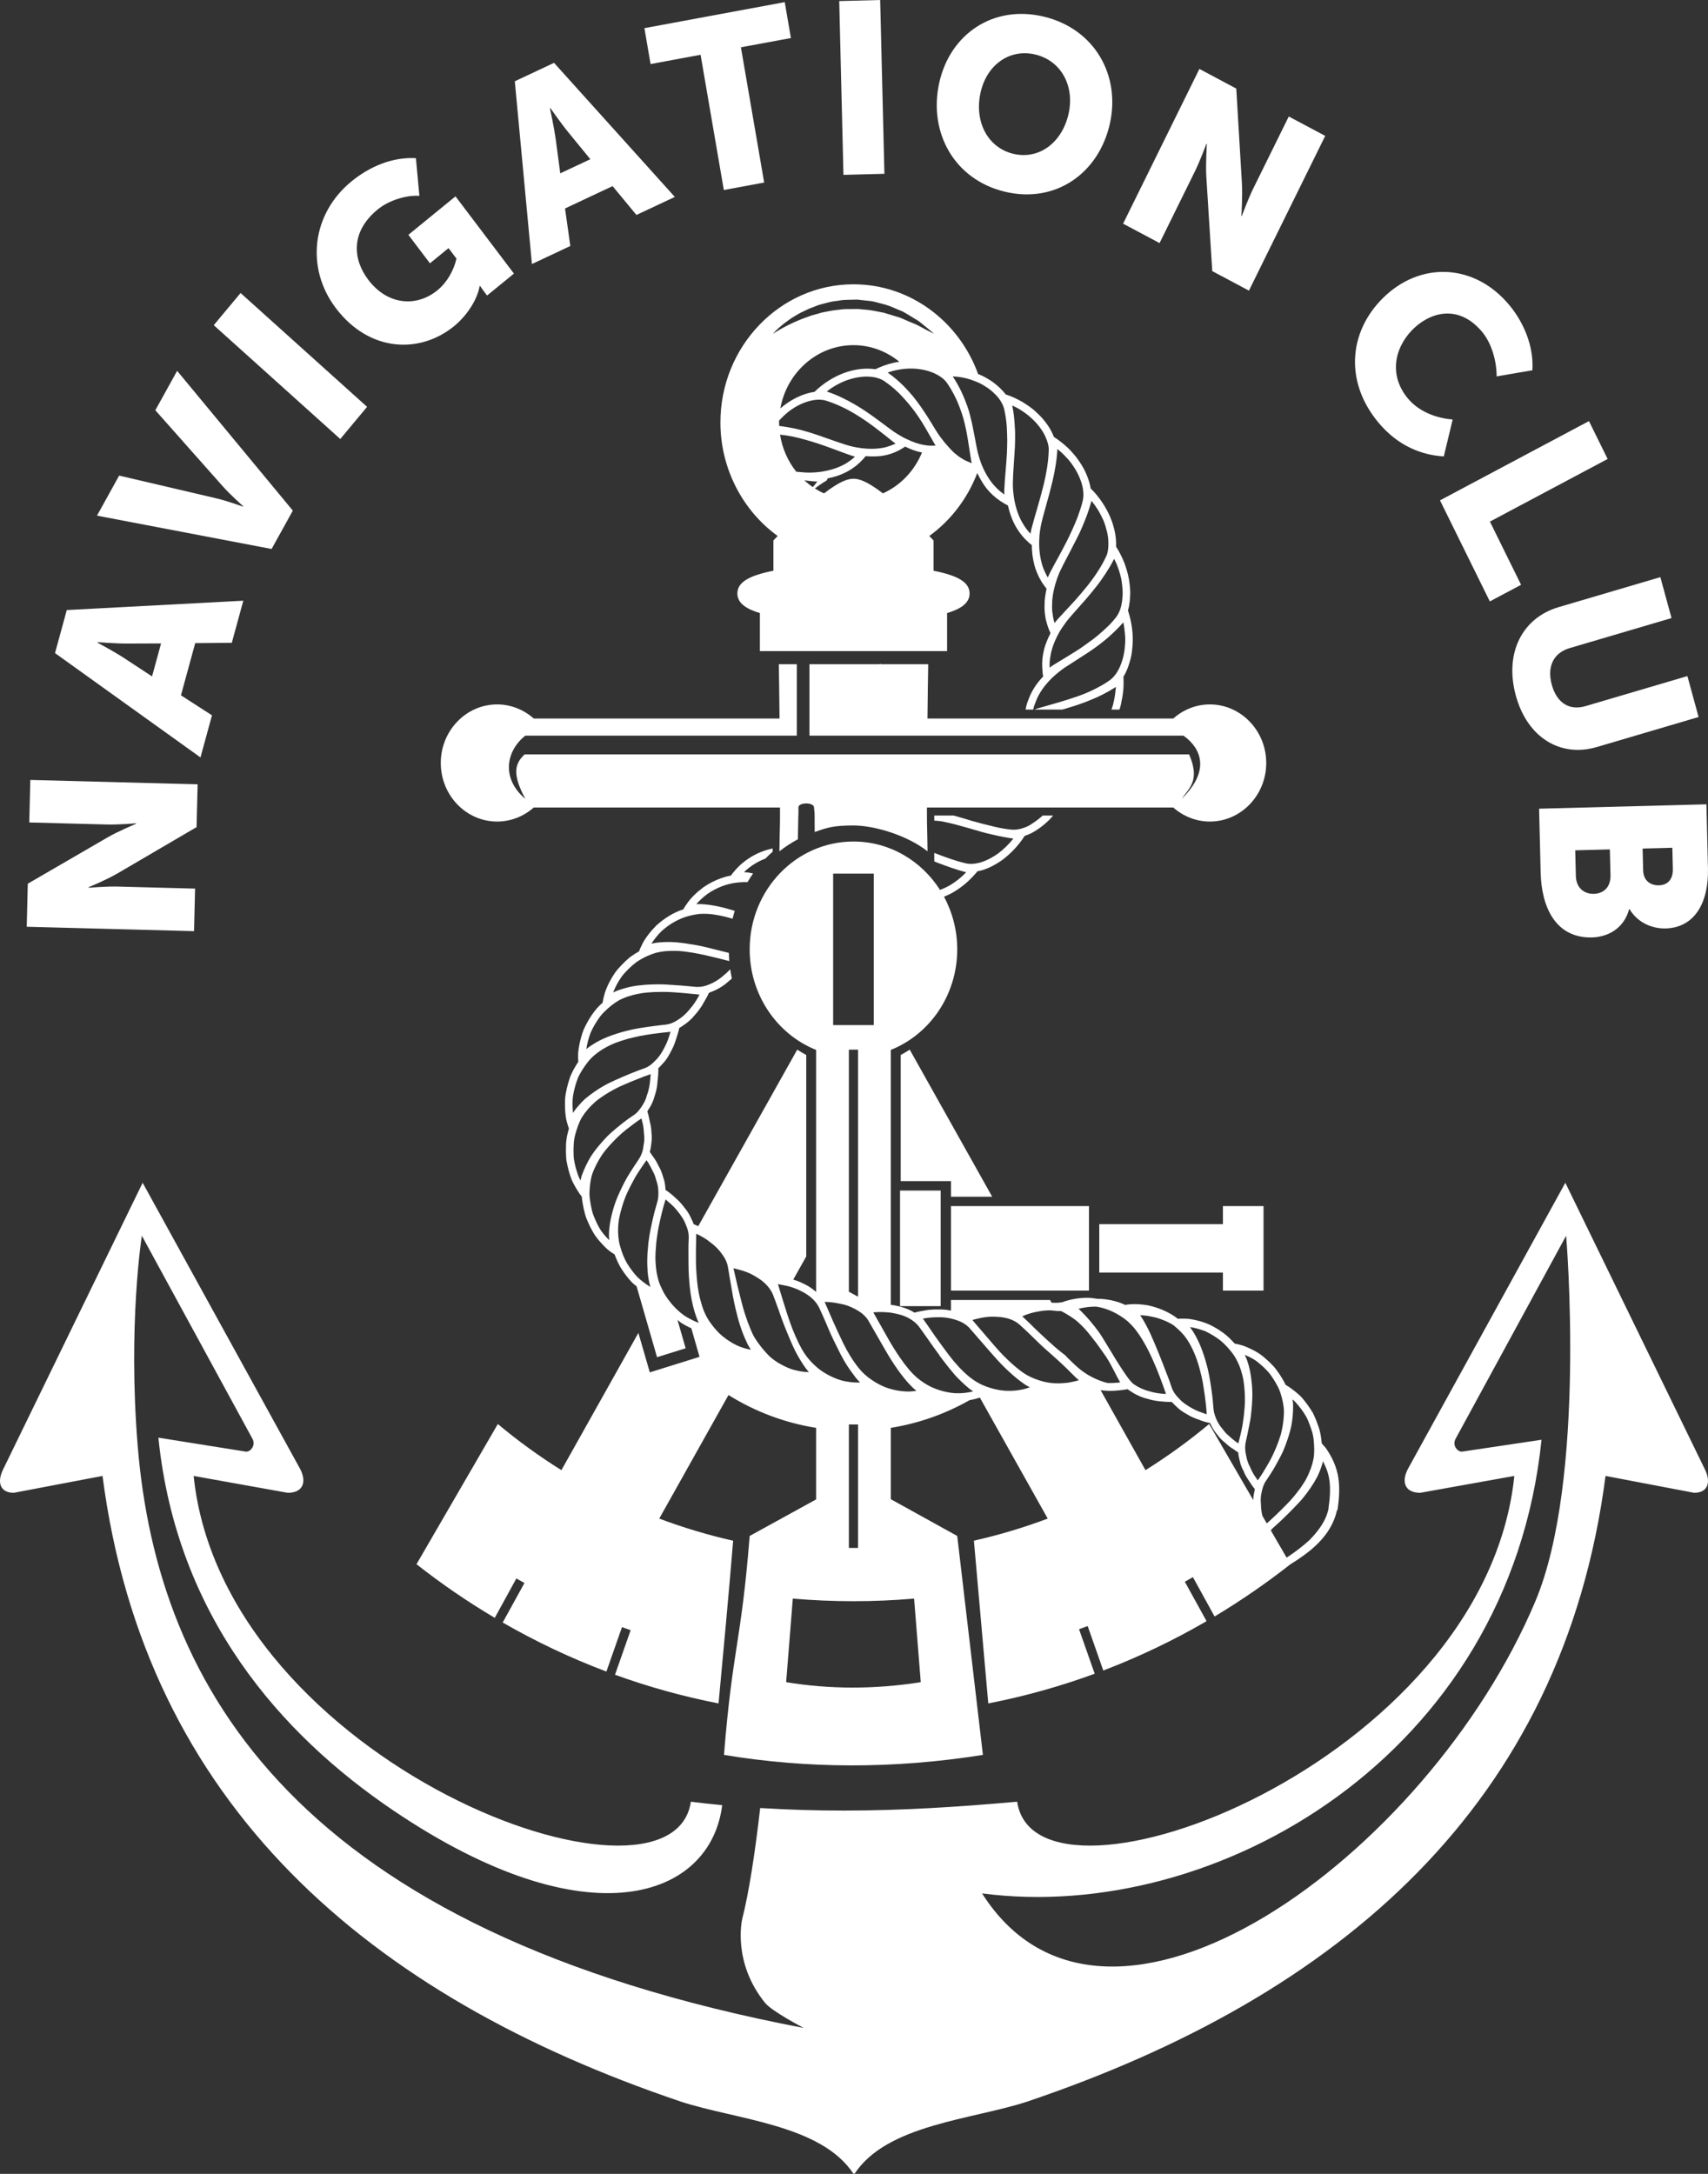 <?xml version="1.0" encoding="UTF-8" standalone="no"?> <svg xmlns:xl="http://www.w3.org/1999/xlink" xmlns:dc="http://purl.org/dc/elements/1.1/" xmlns="http://www.w3.org/2000/svg" viewBox="-18474111e-20 -1 132 168" width="132" height="168"><rect x="-18474111e-20" y="-1" width="132" height="168" fill="#333333" stroke="none"/> <defs></defs>  <g id="Полотно________1" stroke-opacity="1" stroke-dasharray="none" fill="none" fill-opacity="1" stroke="none"> <title>Полотно 1</title> <g id="Полотно________1_Слой_1"> <title>Слой 1</title> <g id="Group_16"> <title>g12</title> <g id="Graphic_26"> <title>path14</title> <path d="M 14.996 70.96 L 15.076 67.673 L 9.054 67.514 C 8.24 67.493 6.844 67.607 6.844 67.607 L 6.845 67.569 C 6.845 67.569 8.216 67.004 9.079 66.5 L 15.192 62.92 L 15.273 59.614 L 2.343 59.274 L 2.262 62.561 L 8.302 62.72 C 9.116 62.742 10.513 62.628 10.513 62.628 L 10.512 62.666 C 10.512 62.666 9.141 63.231 8.278 63.735 L 2.147 67.295 L 2.066 70.621 L 14.996 70.96 M 15.493 57.535 L 16.383 54.281 L 13.985 52.734 L 15.087 48.702 L 17.915 48.677 L 18.804 45.423 L 5.161 46.146 L 4.251 49.472 L 15.493 57.535 M 11.751 51.274 L 9.535 49.819 C 8.816 49.353 7.537 48.664 7.537 48.664 L 7.547 48.628 C 7.547 48.628 8.984 48.739 9.831 48.735 L 12.448 48.725 L 11.751 51.274 M 20.99 41.426 L 22.631 38.461 L 13.69 27.659 L 12.004 30.705 L 17.233 36.602 C 17.812 37.252 18.792 38.119 18.792 38.119 L 18.775 38.152 C 18.775 38.152 17.56 37.708 16.728 37.514 L 9.208 35.755 L 7.496 38.85 L 20.99 41.426 M 26.297 32.927 L 28.369 30.441 L 18.593 21.644 L 16.52 24.13 L 26.297 32.927 M 25.948 22.804 C 28.564 26.262 32.485 26.335 35.088 24.211 C 36.084 23.398 36.882 22.172 37.069 21.111 L 37.097 21.089 C 37.097 21.089 37.251 21.321 37.419 21.544 L 37.642 21.839 L 39.719 20.144 L 35.203 14.175 L 31.561 17.147 L 33.227 19.349 L 34.664 18.176 L 35.279 18.989 C 35.053 19.938 34.537 20.836 33.797 21.44 C 32.218 22.729 29.976 22.624 28.456 20.615 C 27.271 19.048 27.065 16.921 29.199 15.18 C 30.067 14.472 31.415 14.064 32.412 14.135 L 32.143 11.224 C 30.313 11.117 28.549 11.887 27.169 13.014 C 24.068 15.545 23.623 19.731 25.948 22.804 M 41.109 19.405 L 44.076 18.011 L 43.667 15.111 L 47.343 13.384 L 49.186 15.612 L 52.153 14.219 L 42.819 3.857 L 39.786 5.282 L 41.109 19.405 M 43.299 12.396 L 42.94 9.699 C 42.818 8.827 42.501 7.368 42.501 7.368 L 42.534 7.353 C 42.534 7.353 43.379 8.564 43.929 9.234 L 45.624 11.305 L 43.299 12.396 M 55.94 13.686 L 59.057 13.108 L 57.26 2.656 L 61.124 1.94 L 60.647 -.835 L 49.802 1.176 L 50.279 3.951 L 54.143 3.234 L 55.94 13.686 M 65.185 12.514 L 68.35 12.431 L 68.023 -1 L 64.858 -.917 L 65.185 12.514 M 72.59 5.388 C 71.736 9.233 73.748 12.878 77.662 13.817 C 81.574 14.754 84.921 12.394 85.776 8.549 C 86.609 4.796 84.581 1.224 80.668 .285 C 76.754 -.652 73.425 1.635 72.59 5.388 M 75.781 6.153 C 76.257 4.01 78.025 2.737 80.017 3.215 C 82.009 3.693 83.061 5.642 82.585 7.784 C 82.088 10.018 80.304 11.364 78.312 10.886 C 76.32 10.409 75.285 8.386 75.781 6.153 L 75.781 6.153 M 86.797 16.285 L 89.615 17.785 L 92.361 12.215 C 92.732 11.463 93.239 10.106 93.239 10.106 L 93.27 10.123 C 93.27 10.123 93.167 11.652 93.23 12.678 L 93.688 19.952 L 96.522 21.46 L 102.418 9.501 L 99.601 8.002 L 96.846 13.588 C 96.475 14.341 95.969 15.697 95.969 15.697 L 95.937 15.68 C 95.937 15.68 96.04 14.152 95.977 13.126 L 95.543 5.844 L 92.694 4.327 L 86.797 16.285 M 107.162 21.767 C 104.263 24.376 103.807 28.391 106.531 31.658 C 108.083 33.519 109.948 34.177 111.582 34.272 L 112.267 31.419 C 111.017 31.326 109.655 30.812 108.814 29.803 C 107.179 27.843 107.911 25.593 109.36 24.289 C 110.769 23.022 112.848 22.617 114.543 24.648 C 115.301 25.557 115.667 26.943 115.665 28.089 L 118.429 27.615 C 118.543 25.772 117.773 23.929 116.635 22.566 C 114.018 19.427 110.006 19.209 107.162 21.767 M 111.288 37.668 L 115.139 45.479 L 117.554 44.194 L 115.146 39.31 L 124.244 34.47 L 122.8 31.543 L 111.288 37.668 M 120.451 45.922 C 117.65 46.748 116.248 49.466 117.148 52.756 C 118.038 56.01 120.604 57.558 123.406 56.732 L 131.273 54.412 L 130.408 51.248 L 122.542 53.568 C 121.237 53.953 120.298 53.272 119.927 51.917 C 119.557 50.561 120.011 49.47 121.316 49.085 L 129.182 46.765 L 128.317 43.602 L 120.451 45.922 M 118.947 61.497 L 119.067 66.438 C 119.131 69.105 120.222 71.52 123.043 71.446 C 124.182 71.415 125.489 70.818 125.903 69.265 L 125.94 69.264 C 126.525 70.264 127.641 70.78 128.726 70.751 C 130.951 70.693 132.062 68.784 131.997 66.098 L 131.877 61.158 L 118.947 61.497 M 126.947 64.576 L 129.244 64.516 L 129.284 66.15 C 129.305 67.033 128.808 67.403 128.211 67.419 C 127.596 67.435 127.009 67.094 126.989 66.267 L 126.947 64.576 M 121.739 64.713 L 124.415 64.643 L 124.464 66.634 C 124.487 67.592 123.902 68.059 123.179 68.077 C 122.455 68.097 121.81 67.644 121.787 66.685 L 121.739 64.713" fill="white"></path> </g> <g id="Graphic_25"> <title>path16</title> <path d="M 68.072 50.288 C 67.38 50.73 66.696 51.079 65.993 51.35 L 67.923 51.35 C 67.995 51.005 68.042 50.648 68.072 50.288" fill="white"></path> </g> <g id="Graphic_24"> <title>path18</title> <path d="M 118.653 122.76 C 110.406 142.345 85.559 160.535 75.897 145.325 C 93.972 147.696 116.63 134.691 119.134 110.266 L 113.026 111.179 C 112.805 111.214 112.6 111.058 112.484 110.852 C 112.374 110.645 112.379 110.404 112.49 110.197 L 121.035 94.5 C 121.041 94.488 122.627 113.333 118.653 122.76 M 131.77 112.574 L 120.974 90.406 L 108.836 112.471 C 108.305 113.418 108.488 114.366 109.765 114.366 L 117.033 113.062 C 114.734 135.288 80.064 148.161 78.61 138.24 L 78.594 138.24 C 73.945 138.653 69.65 138.923 65.228 138.923 C 63.116 138.923 60.972 138.865 58.75 138.728 C 58.335 142.328 57.876 145.273 57.357 147.323 C 57.357 147.323 56.571 150.619 59.12 153.777 C 59.667 154.454 62.116 155.723 62.116 155.723 C 22.975 148.259 12.157 129.421 10.637 110.686 C 9.88 101.338 10.963 94.488 10.963 94.5 L 19.514 110.197 C 19.625 110.404 19.63 110.645 19.514 110.852 C 19.404 111.058 19.199 111.214 18.972 111.179 L 12.24 110.105 C 13.649 123.903 21.692 133.032 30.409 138.923 C 45.533 149.143 54.93 145.646 55.814 138.504 C 54.963 138.423 54.156 138.338 53.393 138.24 C 51.934 148.161 17.27 135.288 14.965 113.062 L 22.234 114.366 C 23.516 114.366 23.693 113.418 23.168 112.471 L 11.024 90.406 L .233 112.574 C -.247 113.551 .007 114.366 1.068 114.366 L 7.923 113.062 C 11.217 138.447 28.441 153.249 52.625 161.419 C 56.887 162.814 63.464 163.182 65.963 167 L 66.002 166.942 L 66.04 167 C 68.534 163.182 75.112 162.814 79.373 161.419 C 103.557 153.249 120.786 138.447 124.081 113.062 L 130.929 114.366 C 131.991 114.366 132.245 113.551 131.77 112.574" fill="white"></path> </g> <g id="Graphic_23"> <title>path20</title> <path d="M 73.493 91.485 L 76.68 91.485 L 70.305 80.115 C 70.081 80.265 69.849 80.404 69.61 80.531 L 69.61 90.276 L 73.493 90.276 L 73.493 91.485" fill="white"></path> </g> <g id="Graphic_22"> <title>path22</title> <path d="M 102.678 115.595 C 102.656 115.681 102.634 115.772 102.606 115.859 C 102.473 116.329 102.219 116.777 101.959 117.133 C 101.738 117.437 101.495 117.719 101.23 117.989 C 100.948 118.252 100.644 118.506 100.334 118.741 C 100.08 118.936 99.82 119.114 99.56 119.292 C 99.522 119.321 99.478 119.344 99.433 119.373 L 98.212 117.271 C 98.256 117.219 98.294 117.162 98.344 117.116 C 98.942 116.588 99.527 116.025 100.102 115.422 C 100.323 115.193 100.55 114.957 100.743 114.716 C 100.937 114.475 101.125 114.222 101.302 113.958 C 101.478 113.7 101.644 113.424 101.799 113.137 C 101.937 112.856 102.054 112.563 102.153 112.253 C 102.186 112.161 102.214 112.046 102.242 111.925 C 102.495 112.402 102.656 112.856 102.728 113.315 C 102.838 114.004 102.788 114.733 102.667 115.589 L 102.678 115.595 M 97.559 116.14 C 97.515 115.956 97.482 115.767 97.466 115.583 C 97.454 115.468 97.454 115.347 97.449 115.244 C 97.438 115.141 97.432 115.038 97.432 114.934 C 97.432 114.727 97.454 114.532 97.499 114.337 C 97.57 113.998 97.659 113.705 97.825 113.464 C 98.051 113.125 98.294 112.769 98.494 112.413 C 98.648 112.143 98.803 111.862 98.952 111.575 C 99.024 111.426 99.102 111.283 99.168 111.133 C 99.229 110.984 99.29 110.84 99.345 110.691 C 99.522 110.209 99.693 109.704 99.798 109.193 C 99.892 108.693 99.941 108.17 99.936 107.625 C 99.941 107.487 99.92 107.321 99.886 107.148 C 100.063 107.286 100.213 107.458 100.356 107.636 C 100.506 107.809 100.638 107.998 100.771 108.193 C 100.837 108.297 100.898 108.4 100.959 108.503 C 101.019 108.612 101.064 108.727 101.114 108.842 C 101.207 109.072 101.296 109.302 101.368 109.537 C 101.528 110.002 101.556 110.513 101.567 110.99 C 101.562 111.259 101.562 111.512 101.506 111.765 C 101.456 112.012 101.39 112.247 101.312 112.465 C 101.218 112.73 101.102 112.994 100.976 113.24 C 100.843 113.493 100.677 113.74 100.511 113.981 C 100.163 114.458 99.815 114.894 99.372 115.325 C 99.113 115.595 98.836 115.859 98.571 116.117 C 98.35 116.323 98.129 116.531 97.902 116.731 L 97.559 116.14 M 97.2 113.407 C 97.101 113.229 96.962 113.074 96.868 112.902 C 96.769 112.735 96.686 112.569 96.62 112.397 C 96.52 112.213 96.443 112.029 96.388 111.84 C 96.36 111.742 96.338 111.65 96.321 111.553 C 96.305 111.455 96.277 111.368 96.266 111.277 C 96.211 110.99 96.222 110.697 96.277 110.432 L 96.299 110.335 C 96.382 109.968 96.465 109.577 96.542 109.169 C 96.586 108.963 96.625 108.75 96.658 108.544 C 96.68 108.343 96.703 108.136 96.725 107.93 C 96.769 107.412 96.808 106.855 96.774 106.345 C 96.769 106.144 96.747 105.949 96.725 105.747 C 96.67 105.202 96.564 104.645 96.382 104.134 C 96.338 104.014 96.277 103.864 96.2 103.703 C 96.586 103.876 96.979 104.059 97.321 104.364 C 97.537 104.542 97.742 104.731 97.93 104.938 C 98.167 105.168 98.35 105.472 98.527 105.759 C 98.698 106.052 98.864 106.333 98.963 106.666 C 99.123 107.177 99.229 107.677 99.229 108.136 C 99.218 108.532 99.179 108.923 99.107 109.307 C 99.068 109.502 99.035 109.686 98.98 109.881 C 98.919 110.077 98.853 110.266 98.786 110.456 C 98.554 111.07 98.3 111.638 97.968 112.195 C 97.847 112.408 97.719 112.615 97.598 112.816 L 97.405 113.114 L 97.2 113.407 M 96.858 114.82 L 96.858 114.934 L 93.447 109.049 C 91.888 110.352 90.246 111.541 88.527 112.615 L 85.061 106.437 C 85.1 106.437 85.139 106.448 85.177 106.448 C 85.371 106.476 85.575 106.488 85.791 106.488 C 86.211 106.488 86.665 106.437 87.145 106.362 C 87.565 106.666 88.074 106.959 88.693 107.108 L 88.693 107.103 C 89.235 107.281 89.871 107.338 90.567 107.349 C 90.649 107.441 90.739 107.539 90.838 107.625 C 90.931 107.717 91.031 107.815 91.136 107.9 C 91.347 108.079 91.6 108.216 91.855 108.366 C 92.087 108.503 92.341 108.612 92.629 108.705 C 92.894 108.819 93.193 108.911 93.524 108.975 C 93.64 109.244 93.784 109.514 93.978 109.755 C 94.016 109.795 94.049 109.835 94.083 109.876 C 94.116 109.916 94.143 109.956 94.177 110.002 C 94.243 110.088 94.315 110.169 94.392 110.243 C 94.481 110.329 94.575 110.416 94.679 110.496 C 94.774 110.582 94.867 110.674 94.978 110.754 C 95.083 110.84 95.199 110.921 95.326 110.995 C 95.453 111.07 95.558 111.168 95.697 111.248 C 95.707 111.483 95.768 111.707 95.823 111.949 C 95.879 112.189 95.962 112.425 96.095 112.655 C 96.183 112.885 96.299 113.114 96.46 113.343 C 96.62 113.573 96.763 113.832 96.979 114.084 C 96.935 114.308 96.874 114.561 96.858 114.82 L 96.858 114.82 M 84.055 105.237 C 83.928 105.156 83.801 105.07 83.679 104.984 C 83.193 104.634 82.85 104.255 82.452 103.881 C 82.43 103.853 82.408 103.829 82.386 103.801 C 82.342 103.738 82.253 103.686 82.181 103.629 L 81.955 103.451 C 81.8 103.324 81.65 103.204 81.501 103.072 C 81.021 102.647 80.556 102.222 80.086 101.769 C 79.727 101.412 79.362 101.062 79.003 100.724 C 79.445 100.528 79.893 100.407 80.329 100.339 C 80.567 100.293 80.811 100.27 81.037 100.264 C 81.153 100.264 81.269 100.27 81.38 100.282 C 81.435 100.287 81.49 100.293 81.545 100.298 L 81.623 100.31 C 81.662 100.31 81.656 100.322 81.729 100.316 C 81.827 100.316 81.927 100.316 82.015 100.322 C 82.485 100.568 82.972 100.873 83.303 101.16 L 83.348 101.206 C 83.602 101.436 83.839 101.682 84.072 101.958 C 84.177 102.084 84.282 102.222 84.387 102.354 L 84.415 102.394 C 84.597 102.612 84.779 102.854 84.951 103.1 C 85.039 103.215 85.122 103.336 85.205 103.457 L 85.487 103.859 C 85.985 104.645 86.2 105.196 86.571 105.834 C 86.233 105.874 85.907 105.891 85.592 105.88 C 85.233 105.793 84.862 105.656 84.492 105.472 C 84.349 105.403 84.204 105.322 84.055 105.237 M 82.945 105.776 C 82.878 105.793 82.801 105.805 82.74 105.816 L 82.717 105.828 L 82.635 105.84 L 82.48 105.862 C 82.38 105.874 82.275 105.885 82.176 105.891 C 81.971 105.908 81.761 105.908 81.557 105.903 C 81.142 105.891 80.728 105.81 80.324 105.679 C 79.882 105.54 79.462 105.346 79.108 105.11 C 78.876 104.949 78.649 104.771 78.428 104.582 C 78.119 104.323 77.826 104.036 77.527 103.738 C 77.229 103.433 76.936 103.095 76.643 102.756 C 76.189 102.222 75.72 101.677 75.239 101.12 L 75.15 101.01 C 75.615 100.885 76.073 100.775 76.516 100.758 C 76.786 100.746 77.057 100.764 77.306 100.781 C 77.511 100.804 77.704 100.838 77.886 100.89 C 78.257 100.994 78.566 101.166 78.793 101.367 C 79.103 101.642 79.412 101.941 79.721 102.239 C 80.181 102.687 80.644 103.147 81.12 103.548 C 82.015 104.341 82.231 104.553 82.85 105.168 C 82.933 105.254 83.016 105.334 83.099 105.414 C 83.176 105.489 83.27 105.575 83.381 105.662 C 83.231 105.707 83.088 105.747 82.945 105.776 L 82.945 105.776 M 78.461 106.465 C 78.224 106.488 77.98 106.494 77.737 106.482 C 77.544 106.471 77.35 106.448 77.157 106.413 C 77.113 106.402 77.068 106.396 77.024 106.385 C 76.831 106.345 76.648 106.299 76.46 106.236 C 76.316 106.189 76.173 106.138 76.035 106.08 C 75.609 105.908 75.211 105.65 74.885 105.38 C 74.332 104.921 73.824 104.364 73.337 103.726 C 72.945 103.21 72.568 102.681 72.193 102.159 C 72.038 101.93 71.878 101.694 71.718 101.464 C 71.585 101.275 71.458 101.091 71.325 100.907 C 71.435 100.885 71.546 100.867 71.657 100.85 C 72.016 100.804 72.364 100.792 72.701 100.798 C 73.199 100.81 73.663 100.919 74.061 101.068 C 74.382 101.189 74.647 101.355 74.846 101.55 L 74.918 101.625 C 75.47 102.263 76.018 102.894 76.549 103.502 C 76.897 103.893 77.24 104.289 77.599 104.639 C 77.732 104.771 77.87 104.904 78.013 105.03 C 78.395 105.386 78.793 105.713 79.218 106.001 C 79.318 106.069 79.451 106.138 79.589 106.207 C 79.23 106.356 78.854 106.425 78.461 106.465 M 74.067 106.672 C 73.663 106.683 73.254 106.609 72.851 106.506 C 72.68 106.459 72.502 106.402 72.331 106.339 C 72.116 106.258 71.9 106.161 71.69 106.04 C 71.286 105.81 70.911 105.535 70.612 105.231 C 70.474 105.099 70.336 104.944 70.208 104.789 C 69.988 104.525 69.772 104.238 69.568 103.939 C 69.241 103.468 68.932 102.975 68.628 102.435 C 68.257 101.78 67.876 101.114 67.489 100.419 C 67.726 100.402 67.959 100.391 68.19 100.396 C 68.257 100.396 68.318 100.407 68.384 100.407 C 68.55 100.419 68.716 100.425 68.87 100.448 C 69.358 100.534 69.816 100.643 70.198 100.85 C 70.54 101.033 70.816 101.258 70.999 101.493 C 71.248 101.832 71.496 102.182 71.75 102.544 C 71.784 102.595 71.817 102.647 71.856 102.693 C 72.099 103.054 72.348 103.393 72.602 103.732 C 72.596 103.738 72.596 103.738 72.591 103.738 C 72.685 103.864 72.778 103.99 72.873 104.111 C 73.182 104.519 73.492 104.909 73.818 105.283 C 74.15 105.638 74.492 105.971 74.862 106.276 C 74.957 106.356 75.079 106.442 75.211 106.528 C 74.84 106.62 74.459 106.672 74.067 106.672 L 74.067 106.672 M 70.253 106.54 C 70.059 106.54 69.866 106.528 69.672 106.506 C 69.268 106.465 68.865 106.367 68.478 106.23 C 68.086 106.075 67.716 105.88 67.367 105.638 C 66.98 105.386 66.638 105.065 66.366 104.726 C 65.908 104.157 65.515 103.514 65.156 102.784 C 64.874 102.2 64.604 101.608 64.338 101.016 C 64.134 100.546 63.934 100.069 63.73 99.61 C 64.211 99.616 64.664 99.696 65.095 99.788 C 65.576 99.897 66.008 100.104 66.366 100.328 C 66.693 100.534 66.948 100.781 67.102 101.045 C 67.527 101.78 67.948 102.509 68.352 103.221 C 68.672 103.784 69.003 104.312 69.352 104.811 C 69.706 105.305 70.081 105.793 70.502 106.201 C 70.59 106.287 70.701 106.385 70.822 106.482 C 70.634 106.511 70.446 106.534 70.253 106.54 L 70.253 106.54 M 70.645 122.542 L 71.159 129.001 C 67.544 129.57 64.084 129.547 60.756 129.001 L 61.27 122.542 C 62.818 122.674 64.382 122.743 65.958 122.743 C 67.539 122.743 69.103 122.674 70.645 122.542 M 66.311 109.084 L 66.311 118.626 L 65.604 118.626 L 65.604 109.084 L 66.311 109.084 M 62.193 103.623 C 62.033 103.393 61.895 103.123 61.756 102.865 C 61.574 102.498 61.408 102.113 61.248 101.717 C 61.143 101.447 61.044 101.16 60.944 100.873 C 60.9 100.735 60.85 100.597 60.806 100.454 C 60.59 99.759 60.369 99.081 60.164 98.375 L 60.126 98.238 C 60.292 98.266 60.458 98.301 60.618 98.335 C 60.784 98.364 60.938 98.404 61.094 98.45 C 61.215 98.484 61.336 98.524 61.447 98.571 C 61.702 98.662 61.933 98.789 62.16 98.909 C 62.337 99.013 62.503 99.122 62.646 99.242 C 62.868 99.426 63.05 99.632 63.183 99.84 C 63.227 99.908 63.266 99.977 63.299 100.04 C 63.476 100.419 63.653 100.821 63.829 101.223 C 64.078 101.832 64.344 102.423 64.631 102.991 C 64.852 103.451 65.084 103.905 65.338 104.329 C 65.565 104.697 65.808 105.041 66.068 105.374 C 66.063 105.374 66.063 105.374 66.063 105.374 L 66.063 105.38 L 66.068 105.38 L 66.068 105.386 L 66.074 105.392 L 66.08 105.397 L 66.08 105.403 L 66.085 105.403 L 66.085 105.409 L 66.09 105.409 L 66.09 105.414 L 66.096 105.414 L 66.096 105.42 L 66.101 105.426 L 66.106 105.431 L 66.106 105.437 L 66.112 105.437 L 66.112 105.444 L 66.118 105.449 L 66.123 105.449 L 66.123 105.455 L 66.129 105.461 L 66.135 105.466 L 66.135 105.472 L 66.14 105.472 L 66.14 105.478 L 66.146 105.478 L 66.146 105.483 L 66.151 105.483 L 66.151 105.489 L 66.156 105.495 L 66.162 105.501 L 66.162 105.506 L 66.168 105.506 L 66.168 105.512 L 66.173 105.512 L 66.173 105.518 L 66.178 105.518 L 66.178 105.523 C 66.256 105.615 66.361 105.725 66.472 105.84 C 66.09 105.856 65.708 105.822 65.322 105.747 C 64.924 105.679 64.532 105.518 64.156 105.334 C 63.78 105.144 63.42 104.926 63.1 104.639 C 62.746 104.329 62.431 103.979 62.193 103.623 L 62.193 103.623 M 61.37 104.869 C 61.254 104.84 61.143 104.8 61.032 104.76 C 60.994 104.743 60.961 104.731 60.927 104.714 C 60.85 104.686 60.767 104.651 60.69 104.611 C 60.54 104.536 60.386 104.462 60.236 104.375 C 59.982 104.226 59.745 104.054 59.518 103.864 C 59.065 103.428 58.501 102.727 58.202 102.17 C 58.136 102.027 58.07 101.883 58.009 101.734 C 57.849 101.355 57.705 100.964 57.577 100.557 C 57.484 100.282 57.406 99.988 57.329 99.696 C 57.29 99.552 57.251 99.409 57.218 99.265 C 57.041 98.559 56.87 97.864 56.716 97.147 L 56.682 97.009 C 57.008 97.089 57.334 97.175 57.638 97.284 C 57.755 97.33 57.871 97.376 57.981 97.428 C 58.224 97.542 58.451 97.686 58.667 97.824 C 58.838 97.933 58.993 98.059 59.131 98.192 C 59.413 98.456 59.612 98.754 59.728 99.029 C 59.855 99.346 59.971 99.679 60.093 100.012 L 60.181 100.247 C 60.391 100.873 60.618 101.482 60.866 102.067 C 61.06 102.544 61.259 103.009 61.485 103.457 C 61.712 103.893 61.962 104.306 62.243 104.702 C 62.293 104.771 62.353 104.852 62.42 104.932 C 62.448 104.967 62.48 105.001 62.514 105.041 C 62.132 105.03 61.751 104.972 61.37 104.869 L 61.37 104.869 M 58.009 103.307 C 57.638 103.232 57.268 103.129 56.914 102.957 C 56.539 102.773 56.18 102.538 55.848 102.268 C 55.516 102.004 55.223 101.66 54.963 101.309 C 54.819 101.12 54.692 100.919 54.582 100.712 C 54.471 100.5 54.383 100.282 54.311 100.075 C 54.134 99.552 54.001 99.018 53.924 98.433 C 53.847 97.847 53.808 97.244 53.786 96.647 C 53.775 95.866 53.791 95.097 53.808 94.344 C 54.217 94.54 54.604 94.758 54.919 95.028 C 55.3 95.303 55.615 95.637 55.848 95.987 C 56.069 96.291 56.207 96.606 56.257 96.911 C 56.295 97.123 56.328 97.336 56.361 97.548 C 56.4 97.761 56.433 97.973 56.472 98.186 C 56.577 98.823 56.688 99.483 56.837 100.104 C 57.053 101.033 57.324 101.952 57.727 102.762 C 57.727 102.762 57.721 102.762 57.716 102.756 C 57.749 102.819 57.777 102.877 57.81 102.94 C 57.86 103.038 57.932 103.158 58.014 103.279 L 58.009 103.307 M 53.509 101.022 C 53.465 100.999 53.415 100.976 53.366 100.947 C 53.216 100.873 53.067 100.787 52.923 100.695 C 52.592 100.465 52.282 100.189 52.006 99.879 C 51.901 99.765 51.806 99.644 51.713 99.518 C 51.663 99.455 51.614 99.397 51.569 99.329 C 51.431 99.133 51.309 98.932 51.205 98.714 C 51.094 98.496 50.994 98.272 50.917 98.048 C 50.845 97.812 50.79 97.583 50.751 97.365 C 50.69 96.991 50.662 96.612 50.651 96.228 C 50.651 95.935 50.668 95.637 50.696 95.343 C 50.701 95.24 50.707 95.137 50.718 95.033 C 50.757 94.706 50.801 94.391 50.856 94.069 C 50.917 93.747 50.988 93.426 51.055 93.116 C 51.166 92.633 51.287 92.163 51.442 91.692 C 51.525 91.761 51.602 91.83 51.68 91.905 C 51.757 91.973 51.84 92.042 51.917 92.111 C 52.072 92.254 52.21 92.404 52.332 92.559 C 52.614 92.903 52.868 93.265 53.006 93.656 C 53.156 93.983 53.233 94.316 53.228 94.62 C 53.222 94.827 53.216 95.033 53.205 95.234 L 53.205 95.855 C 53.205 96.274 53.205 96.699 53.216 97.123 C 53.266 98.404 53.404 99.679 53.83 100.821 C 53.869 100.942 53.935 101.08 54.007 101.234 C 53.836 101.171 53.675 101.103 53.509 101.022 L 53.509 101.022 M 50.038 97.02 C 50.043 97.106 50.043 97.193 50.049 97.279 C 50.071 97.526 50.104 97.766 50.154 98.008 C 50.176 98.134 50.215 98.289 50.265 98.456 C 49.911 98.243 49.579 97.99 49.264 97.698 C 48.96 97.37 48.684 96.997 48.446 96.606 C 48.214 96.205 48.048 95.757 47.927 95.315 C 47.893 95.194 47.86 95.074 47.838 94.953 C 47.816 94.821 47.799 94.695 47.788 94.574 C 47.766 94.322 47.76 94.086 47.771 93.856 C 47.788 93.558 47.816 93.271 47.893 92.961 C 47.982 92.547 48.103 92.14 48.247 91.738 C 48.38 91.342 48.595 90.917 48.794 90.532 C 48.96 90.216 49.115 89.918 49.308 89.625 C 49.502 89.326 49.695 89.039 49.889 88.769 L 49.966 88.66 C 50.21 89.005 50.37 89.355 50.541 89.694 C 50.646 89.906 50.685 90.136 50.762 90.348 C 50.817 90.521 50.85 90.693 50.867 90.865 C 50.895 91.221 50.895 91.543 50.817 91.824 C 50.712 92.214 50.579 92.639 50.486 93.053 C 50.342 93.667 50.204 94.316 50.121 94.959 C 50.115 95.01 50.11 95.062 50.104 95.114 C 50.093 95.223 50.082 95.332 50.077 95.441 C 50.066 95.556 50.054 95.665 50.043 95.78 C 50.038 95.924 50.032 96.073 50.027 96.222 C 50.027 96.325 50.021 96.429 50.021 96.526 C 50.021 96.693 50.032 96.86 50.038 97.02 L 50.038 97.02 M 47.479 92.163 C 47.418 92.352 47.362 92.541 47.313 92.737 C 47.175 93.271 47.069 93.828 47.064 94.374 C 47.059 94.505 47.064 94.666 47.081 94.844 C 46.777 94.534 46.478 94.207 46.268 93.799 C 46.13 93.552 46.014 93.299 45.909 93.035 C 45.771 92.731 45.71 92.375 45.644 92.042 C 45.588 91.703 45.533 91.376 45.561 91.032 C 45.588 90.492 45.666 89.992 45.832 89.562 C 45.981 89.2 46.157 88.849 46.356 88.517 C 46.462 88.356 46.555 88.195 46.682 88.034 C 46.804 87.88 46.931 87.724 47.064 87.575 C 47.495 87.093 47.932 86.662 48.435 86.266 C 48.628 86.117 48.816 85.973 49.004 85.835 L 49.286 85.629 L 49.579 85.434 C 49.612 85.64 49.684 85.835 49.712 86.03 C 49.745 86.226 49.761 86.415 49.767 86.599 C 49.795 86.806 49.801 87.007 49.783 87.202 C 49.772 87.299 49.761 87.397 49.74 87.495 C 49.723 87.592 49.717 87.684 49.701 87.771 C 49.645 88.063 49.535 88.327 49.392 88.551 L 49.336 88.637 C 49.126 88.947 48.91 89.275 48.689 89.625 C 48.584 89.803 48.468 89.981 48.368 90.164 C 48.275 90.342 48.175 90.526 48.087 90.71 C 47.866 91.175 47.628 91.675 47.479 92.163 L 47.479 92.163 M 44.991 89.768 C 44.936 89.894 44.897 90.055 44.869 90.228 C 44.754 90.033 44.67 89.82 44.604 89.602 C 44.527 89.378 44.466 89.154 44.417 88.919 C 44.394 88.798 44.367 88.677 44.35 88.557 C 44.333 88.437 44.333 88.31 44.328 88.189 C 44.317 87.937 44.322 87.69 44.339 87.443 C 44.356 86.949 44.505 86.467 44.665 86.019 C 44.765 85.772 44.853 85.531 44.991 85.318 C 45.129 85.106 45.273 84.911 45.423 84.739 C 45.605 84.526 45.804 84.331 46.008 84.147 C 46.224 83.964 46.467 83.797 46.705 83.636 C 47.197 83.326 47.672 83.056 48.236 82.821 C 48.578 82.671 48.922 82.528 49.264 82.396 C 49.607 82.259 49.939 82.126 50.292 82.011 C 50.265 82.235 50.253 82.465 50.226 82.683 C 50.199 82.901 50.159 83.108 50.104 83.309 C 50.077 83.418 50.032 83.533 49.999 83.631 C 49.972 83.734 49.944 83.831 49.905 83.929 C 49.833 84.113 49.74 84.291 49.634 84.451 C 49.441 84.745 49.264 84.98 49.021 85.146 C 48.695 85.37 48.341 85.612 48.026 85.87 C 47.788 86.059 47.545 86.26 47.302 86.472 C 47.186 86.576 47.064 86.685 46.948 86.8 C 46.838 86.915 46.732 87.029 46.627 87.145 C 46.29 87.517 45.953 87.925 45.671 88.362 C 45.411 88.792 45.179 89.258 44.991 89.768 M 44.295 83.631 C 44.378 83.16 44.51 82.689 44.687 82.247 C 44.892 81.833 45.14 81.443 45.417 81.093 C 45.715 80.702 46.108 80.387 46.473 80.151 C 46.782 79.956 47.109 79.784 47.451 79.64 C 47.81 79.496 48.181 79.376 48.551 79.273 C 48.861 79.198 49.165 79.124 49.463 79.06 C 49.772 79.003 50.088 78.957 50.397 78.905 C 50.884 78.842 51.343 78.785 51.818 78.739 C 51.691 79.175 51.558 79.588 51.354 79.944 C 51.155 80.358 50.911 80.72 50.613 80.995 C 50.37 81.254 50.104 81.449 49.833 81.546 C 49.087 81.811 48.341 82.115 47.595 82.453 C 47.307 82.586 47.014 82.718 46.749 82.867 C 46.484 83.016 46.218 83.177 45.964 83.355 C 45.704 83.533 45.455 83.722 45.212 83.929 C 44.98 84.142 44.77 84.371 44.566 84.618 C 44.483 84.721 44.383 84.854 44.284 85.009 C 44.245 84.561 44.218 84.09 44.295 83.631 L 44.295 83.631 M 45.638 78.825 C 45.82 78.406 46.058 78.01 46.323 77.636 C 46.456 77.452 46.605 77.28 46.777 77.125 C 46.937 76.965 47.109 76.815 47.285 76.677 C 47.484 76.528 47.683 76.39 47.888 76.275 C 48.103 76.172 48.314 76.08 48.524 76.011 C 48.794 75.925 49.076 75.85 49.358 75.799 C 49.74 75.713 50.165 75.69 50.579 75.667 C 51.006 75.65 51.431 75.65 51.856 75.672 C 52.559 75.713 53.255 75.781 53.929 75.85 L 54.062 75.868 C 53.841 76.281 53.609 76.654 53.327 76.965 C 53.167 77.165 52.995 77.349 52.813 77.504 C 52.669 77.631 52.514 77.74 52.365 77.831 C 52.072 78.027 51.768 78.147 51.475 78.182 C 51.27 78.204 51.066 78.228 50.861 78.251 C 50.657 78.279 50.452 78.302 50.253 78.331 C 49.651 78.417 48.999 78.509 48.407 78.67 C 47.451 78.917 46.489 79.25 45.677 79.806 C 45.572 79.875 45.444 79.967 45.312 80.076 C 45.378 79.657 45.483 79.233 45.638 78.825 L 45.638 78.825 M 66.311 80.117 L 66.311 99.208 L 65.604 98.829 L 65.604 80.117 L 66.311 80.117 M 64.388 66.515 L 67.527 66.515 L 67.527 78.222 L 64.388 78.222 L 64.388 66.515 M 84.729 99.977 C 84.962 100.017 85.194 100.069 85.42 100.144 C 85.824 100.264 86.216 100.471 86.581 100.695 C 86.781 100.821 86.974 100.959 87.145 101.108 C 87.322 101.264 87.482 101.43 87.626 101.596 C 88.737 102.934 89.55 105.104 90.113 106.729 C 89.666 106.707 89.235 106.649 88.842 106.523 C 88.389 106.413 87.98 106.219 87.637 105.983 C 87.046 105.604 85.42 102.636 84.951 101.981 C 84.487 101.343 83.967 100.718 83.353 100.144 C 83.818 100.029 84.276 99.971 84.729 99.977 L 84.729 99.977 M 89.03 100.758 C 89.329 100.81 89.627 100.907 89.909 101.022 C 90.174 101.12 90.429 101.252 90.672 101.401 C 90.782 101.487 90.887 101.579 90.992 101.671 C 91.175 101.837 91.347 102.009 91.496 102.187 C 91.65 102.377 91.783 102.566 91.894 102.762 C 92.082 103.084 92.242 103.422 92.385 103.778 C 92.529 104.145 92.645 104.525 92.745 104.915 C 92.828 105.231 92.9 105.54 92.961 105.862 C 93.015 106.184 93.065 106.506 93.11 106.827 C 93.176 107.321 93.231 107.803 93.259 108.297 C 93.153 108.268 93.06 108.228 92.961 108.193 C 92.861 108.159 92.767 108.124 92.667 108.09 C 92.473 108.015 92.292 107.93 92.125 107.832 C 91.739 107.614 91.374 107.378 91.109 107.068 C 90.854 106.821 90.661 106.54 90.561 106.253 C 90.495 106.058 90.429 105.868 90.363 105.673 C 90.291 105.483 90.213 105.288 90.141 105.099 C 89.776 104.134 89.345 103.049 88.925 102.113 C 88.699 101.625 88.433 101.108 88.119 100.643 C 88.422 100.649 88.732 100.689 89.03 100.758 M 93.16 101.883 C 93.557 102.073 93.944 102.309 94.304 102.584 C 94.657 102.865 94.972 103.221 95.249 103.583 C 95.321 103.686 95.393 103.784 95.459 103.893 C 95.52 104.002 95.581 104.111 95.635 104.226 C 95.746 104.444 95.835 104.668 95.901 104.881 C 95.99 105.168 96.067 105.444 96.111 105.759 C 96.172 106.184 96.205 106.609 96.211 107.034 C 96.227 107.458 96.177 107.93 96.133 108.366 C 96.083 108.722 96.05 109.055 95.973 109.411 C 95.901 109.761 95.818 110.1 95.735 110.427 L 95.702 110.553 C 95.354 110.323 95.077 110.065 94.801 109.813 C 94.629 109.652 94.514 109.457 94.364 109.29 C 94.254 109.147 94.159 108.997 94.083 108.848 C 93.933 108.527 93.817 108.228 93.789 107.935 C 93.751 107.533 93.723 107.091 93.663 106.666 C 93.579 106.04 93.48 105.386 93.331 104.754 C 93.082 103.767 92.75 102.773 92.22 101.93 C 92.153 101.82 92.065 101.694 91.96 101.556 C 92.363 101.619 92.761 101.728 93.16 101.883 L 93.16 101.883 M 103.43 113.194 C 103.302 112.397 102.988 111.633 102.385 110.795 L 102.363 110.806 L 102.308 110.731 L 102.147 110.536 C 102.109 110.094 102.042 109.635 101.876 109.187 C 101.799 108.963 101.71 108.739 101.611 108.509 C 101.562 108.4 101.512 108.285 101.456 108.176 C 101.39 108.073 101.329 107.97 101.257 107.866 C 101.053 107.551 100.821 107.246 100.572 106.964 C 100.301 106.694 100.002 106.454 99.693 106.236 L 99.566 106.149 L 99.356 106.023 C 99.229 105.753 99.074 105.489 98.902 105.225 C 98.72 104.972 98.544 104.691 98.311 104.473 C 98.117 104.266 97.902 104.071 97.676 103.881 C 97.405 103.646 97.101 103.463 96.78 103.302 C 96.454 103.147 96.128 102.986 95.773 102.911 L 95.63 102.877 L 95.425 102.836 C 95.155 102.544 94.851 102.222 94.503 101.981 C 94.159 101.734 93.784 101.51 93.381 101.327 C 93.071 101.2 92.75 101.097 92.419 101.022 C 92.253 100.988 92.082 100.953 91.915 100.93 C 91.744 100.913 91.573 100.907 91.401 100.907 L 91.257 100.907 L 91.031 100.919 C 90.407 100.431 89.643 100.092 88.809 99.897 C 88.494 99.834 88.173 99.799 87.847 99.788 C 87.554 99.776 87.256 99.793 86.957 99.845 C 86.433 99.592 85.791 99.426 85.083 99.38 C 84.989 99.374 84.895 99.374 84.801 99.374 C 84.608 99.34 84.415 99.317 84.216 99.299 C 83.779 99.283 83.336 99.317 82.895 99.409 C 82.701 99.449 82.507 99.495 82.319 99.558 L 82.192 99.604 C 82.015 99.679 81.617 99.69 81.419 99.679 C 81.369 99.673 81.319 99.673 81.269 99.673 L 81.153 99.466 L 73.492 99.466 L 73.492 100.287 C 73.248 100.235 72.995 100.201 72.729 100.195 L 72.724 100.195 C 72.414 100.189 72.088 100.195 71.745 100.23 C 71.695 100.235 71.646 100.247 71.596 100.253 C 71.297 100.298 70.994 100.356 70.673 100.442 C 70.208 100.144 69.622 99.954 68.948 99.851 C 68.915 99.845 68.876 99.845 68.843 99.84 L 68.843 80.139 C 71.85 78.94 73.978 75.908 73.978 72.365 C 73.978 70.89 73.603 69.5 72.956 68.3 C 73.21 68.197 73.47 68.076 73.73 67.921 C 74.039 67.732 74.354 67.508 74.658 67.249 C 74.962 66.985 75.26 66.67 75.548 66.331 C 76.145 66.234 76.814 65.917 77.489 65.441 C 78.085 64.981 78.688 64.384 79.191 63.598 C 79.373 63.541 79.556 63.46 79.744 63.368 C 79.931 63.271 80.119 63.15 80.307 63.018 C 80.562 62.84 80.811 62.627 81.059 62.392 L 81.065 62.392 C 81.17 62.272 81.281 62.151 81.391 62.024 L 80.584 62.024 C 80.368 62.226 80.136 62.403 79.909 62.558 C 79.711 62.696 79.506 62.823 79.307 62.909 C 78.898 63.075 78.517 63.144 78.201 63.115 C 77.771 63.081 77.339 63.001 76.908 62.903 C 76.272 62.754 75.67 62.599 75.067 62.427 C 74.597 62.283 74.139 62.145 73.696 62.024 L 72.204 62.024 L 72.204 62.421 C 72.403 62.427 72.602 62.449 72.796 62.478 C 73.127 62.542 73.475 62.621 73.829 62.714 C 74.177 62.805 74.542 62.909 74.912 63.012 C 75.52 63.196 76.145 63.385 76.781 63.517 C 77.278 63.632 77.798 63.741 78.317 63.805 C 77.964 64.253 77.566 64.632 77.151 64.947 C 76.681 65.286 76.189 65.533 75.73 65.665 C 75.316 65.774 74.934 65.791 74.636 65.716 C 73.829 65.533 73.022 65.229 72.259 64.935 L 72.204 64.913 L 72.204 65.573 L 72.464 65.677 C 73.166 65.94 73.906 66.216 74.669 66.411 C 74.288 66.813 73.868 67.135 73.442 67.399 C 73.176 67.554 72.911 67.674 72.646 67.772 C 71.209 65.521 68.755 64.034 65.958 64.034 C 61.53 64.034 57.937 67.767 57.937 72.365 C 57.937 75.908 60.071 78.94 63.072 80.139 L 63.072 98.846 C 62.862 98.656 62.624 98.478 62.348 98.329 C 62.127 98.215 61.9 98.099 61.646 98.002 C 61.535 97.956 61.419 97.927 61.304 97.893 L 62.31 96.101 L 62.31 80.53 C 62.072 80.404 61.84 80.266 61.613 80.117 L 53.963 93.759 C 53.847 93.707 53.73 93.656 53.609 93.604 C 53.565 93.477 53.515 93.357 53.454 93.242 C 53.399 93.116 53.343 92.99 53.271 92.869 C 53.144 92.622 52.951 92.398 52.769 92.163 C 52.603 91.95 52.404 91.744 52.172 91.548 C 51.962 91.342 51.718 91.146 51.431 90.957 C 51.42 90.664 51.387 90.36 51.282 90.061 C 51.265 90.01 51.248 89.958 51.232 89.912 C 51.215 89.86 51.205 89.809 51.188 89.757 C 51.155 89.654 51.116 89.55 51.072 89.447 C 51.022 89.332 50.961 89.217 50.895 89.102 C 50.839 88.988 50.784 88.867 50.712 88.746 C 50.64 88.631 50.563 88.511 50.475 88.39 C 50.375 88.27 50.314 88.143 50.215 88.017 C 50.292 87.793 50.309 87.564 50.342 87.317 C 50.381 87.075 50.381 86.823 50.348 86.553 C 50.342 86.306 50.314 86.048 50.242 85.778 C 50.176 85.503 50.138 85.204 50.027 84.888 C 50.143 84.698 50.292 84.486 50.397 84.251 C 50.513 84.015 50.563 83.774 50.668 83.458 C 50.746 83.183 50.795 82.89 50.817 82.568 C 50.856 82.247 50.889 81.92 50.878 81.552 C 50.972 81.472 51.06 81.38 51.144 81.277 C 51.237 81.184 51.326 81.081 51.415 80.972 C 51.586 80.754 51.729 80.502 51.867 80.226 C 52 79.985 52.122 79.715 52.216 79.41 C 52.26 79.255 52.315 79.106 52.365 78.946 C 52.415 78.785 52.459 78.618 52.498 78.44 C 52.631 78.371 52.758 78.285 52.885 78.188 C 53.018 78.101 53.15 77.998 53.277 77.883 C 53.449 77.734 53.609 77.556 53.769 77.361 C 53.957 77.148 54.134 76.907 54.3 76.631 C 54.455 76.344 54.643 76.063 54.792 75.724 C 55.262 75.558 55.798 75.299 56.279 74.863 C 56.373 74.788 56.467 74.708 56.561 74.622 C 56.511 74.387 56.467 74.145 56.433 73.91 C 56.268 74.088 56.091 74.248 55.914 74.392 C 55.554 74.714 55.156 74.949 54.775 75.093 C 54.477 75.219 54.184 75.276 53.913 75.271 L 53.813 75.271 L 53.222 75.214 C 53.023 75.196 52.824 75.179 52.625 75.162 C 52.227 75.133 51.818 75.104 51.409 75.081 C 50.889 75.058 50.403 75.075 49.894 75.104 C 49.701 75.121 49.513 75.139 49.319 75.162 C 48.789 75.219 48.302 75.351 47.799 75.523 C 47.678 75.563 47.534 75.627 47.385 75.702 C 47.539 75.305 47.738 74.926 47.982 74.564 C 48.131 74.341 48.314 74.151 48.501 73.956 C 48.723 73.732 48.96 73.525 49.209 73.336 C 49.474 73.163 49.745 73.009 50.027 72.882 C 50.248 72.785 50.469 72.698 50.69 72.635 C 50.917 72.578 51.138 72.537 51.354 72.515 C 51.713 72.48 52.078 72.474 52.448 72.492 C 52.819 72.515 53.205 72.572 53.587 72.635 C 54.206 72.744 54.814 72.882 55.433 73.037 L 56.361 73.273 C 56.345 73.06 56.334 72.853 56.328 72.641 L 55.521 72.44 C 54.919 72.291 54.289 72.119 53.686 72.021 C 53.194 71.935 52.708 71.86 52.222 71.82 C 51.729 71.779 51.259 71.797 50.773 71.849 C 50.651 71.866 50.502 71.895 50.342 71.929 C 50.563 71.585 50.823 71.263 51.121 70.965 C 51.757 70.39 52.536 69.942 53.366 69.753 C 53.598 69.696 53.825 69.655 54.051 69.632 C 54.278 69.615 54.499 69.615 54.709 69.627 C 55.328 69.667 55.969 69.81 56.616 70 C 56.666 69.793 56.721 69.592 56.781 69.391 C 55.93 69.127 55.09 68.921 54.239 68.875 C 54.117 68.869 53.968 68.869 53.813 68.875 C 54.068 68.582 54.36 68.312 54.687 68.076 C 55.366 67.606 56.168 67.29 56.998 67.203 C 57.257 67.175 57.511 67.163 57.766 67.175 C 57.904 66.945 58.047 66.722 58.202 66.503 C 58.108 66.48 58.009 66.463 57.915 66.446 C 57.799 66.422 57.655 66.411 57.495 66.4 C 57.771 66.136 58.075 65.906 58.412 65.705 C 58.644 65.568 58.893 65.452 59.153 65.355 C 59.33 65.171 59.518 64.993 59.711 64.821 L 59.711 64.568 C 59.175 64.683 58.639 64.878 58.125 65.177 C 57.611 65.481 57.119 65.871 56.704 66.388 L 56.616 66.492 L 56.489 66.664 C 55.77 66.796 55.035 67.112 54.36 67.571 C 53.858 67.95 53.377 68.381 53.001 68.966 L 52.923 69.081 L 52.807 69.276 C 52.083 69.506 51.37 69.942 50.729 70.516 C 50.497 70.752 50.276 71.004 50.071 71.274 C 49.966 71.413 49.872 71.55 49.778 71.699 C 49.69 71.849 49.612 72.009 49.535 72.17 L 49.474 72.302 L 49.392 72.52 C 49.154 72.653 48.916 72.802 48.684 72.974 C 48.463 73.158 48.247 73.358 48.037 73.582 C 47.855 73.778 47.667 73.973 47.512 74.203 C 47.318 74.49 47.147 74.794 46.992 75.11 C 46.92 75.271 46.849 75.437 46.788 75.604 C 46.732 75.776 46.682 75.954 46.639 76.132 L 46.611 76.275 L 46.572 76.488 C 45.958 77.016 45.477 77.757 45.102 78.584 C 44.975 78.911 44.88 79.25 44.803 79.6 C 44.731 79.95 44.665 80.3 44.676 80.668 L 44.681 80.817 C 44.687 80.897 44.693 80.978 44.693 81.058 C 44.471 81.391 44.256 81.759 44.085 82.166 C 43.93 82.597 43.803 83.062 43.72 83.539 C 43.648 83.901 43.659 84.291 43.67 84.67 C 43.687 85.055 43.72 85.439 43.841 85.818 L 43.886 85.973 L 43.969 86.22 C 43.841 86.639 43.742 87.098 43.742 87.575 C 43.731 87.816 43.736 88.057 43.748 88.304 C 43.753 88.425 43.759 88.551 43.775 88.677 C 43.797 88.798 43.819 88.919 43.847 89.039 C 43.924 89.413 44.035 89.78 44.168 90.142 C 44.322 90.492 44.516 90.83 44.726 91.152 L 44.814 91.284 L 44.964 91.479 C 44.986 91.778 45.041 92.082 45.107 92.393 C 45.179 92.702 45.251 93.029 45.389 93.322 C 45.5 93.586 45.621 93.851 45.771 94.109 C 45.936 94.437 46.157 94.718 46.401 94.993 C 46.644 95.263 46.893 95.533 47.197 95.746 L 47.318 95.826 L 47.495 95.941 C 47.645 96.32 47.81 96.733 48.048 97.089 C 48.28 97.451 48.551 97.801 48.861 98.129 C 48.965 98.232 49.087 98.312 49.198 98.41 L 50.779 103.887 L 52.99 103.198 L 52.36 101.01 C 52.442 101.073 52.52 101.143 52.608 101.206 C 52.862 101.373 53.139 101.521 53.427 101.648 L 54.062 103.859 L 50.22 105.059 L 49.336 102.009 L 43.388 112.615 C 41.669 111.541 40.027 110.352 38.474 109.049 L 32.189 119.884 C 34.107 121.394 36.13 122.783 38.237 124.029 L 39.906 120.986 C 40.116 121.107 40.326 121.221 40.531 121.336 L 38.85 124.391 C 41.404 125.86 44.085 127.135 46.865 128.18 L 48.07 124.747 C 48.291 124.827 48.518 124.902 48.739 124.982 L 47.529 128.427 C 50.115 129.363 52.791 130.109 55.532 130.643 C 55.908 126.595 56.284 122.622 56.66 118.069 C 54.703 117.627 52.796 117.053 50.95 116.358 L 56.301 106.81 C 58.34 108.084 60.629 108.957 63.072 109.347 L 63.072 114.877 L 57.937 117.701 C 57.279 125.993 56.616 126.332 55.952 134.622 C 62.348 135.679 69.008 135.725 75.963 134.622 L 73.978 117.701 L 68.843 114.859 L 68.843 109.347 C 71.021 108.997 73.072 108.262 74.934 107.206 C 75.2 107.16 75.465 107.097 75.725 107.005 L 80.971 116.358 C 79.125 117.053 77.218 117.627 75.266 118.064 L 76.377 130.643 C 79.202 130.092 81.944 129.323 84.602 128.347 L 83.392 124.907 C 83.613 124.827 83.839 124.747 84.061 124.666 L 85.265 128.1 C 88.035 127.043 90.705 125.763 93.248 124.287 L 91.567 121.238 C 91.777 121.118 91.987 121.003 92.192 120.883 L 93.867 123.925 C 95.901 122.703 97.864 121.353 99.726 119.889 C 100.058 119.688 100.384 119.475 100.688 119.252 C 102.423 118.023 103.087 116.806 103.33 115.692 L 103.369 115.698 C 103.496 114.773 103.551 113.981 103.43 113.194" fill="white"></path> </g> <g id="Graphic_21"> <title>path24</title> <path d="M 97.651 98.74 L 97.651 92.208 L 94.511 92.208 L 94.511 93.604 L 84.956 93.604 L 84.956 97.344 L 94.511 97.344 L 94.511 98.74 L 97.651 98.74" fill="white"></path> </g> <g id="Graphic_20"> <title>path26</title> <path d="M 69.558 99.94 L 72.698 99.94 L 72.698 91.008 L 69.558 91.008 L 69.558 99.94" fill="white"></path> </g> <g id="Graphic_19"> <title>path28</title> <path d="M 84.16 92.208 L 73.493 92.208 L 73.493 98.74 L 84.16 98.74 L 84.16 92.208" fill="white"></path> </g> <g id="Graphic_18"> <title>path30</title> <path d="M 86.686 45.644 C 86.609 46.114 86.421 46.499 86.211 46.757 C 86.067 46.935 85.918 47.102 85.763 47.268 C 85.597 47.429 85.432 47.59 85.265 47.739 C 85.017 47.963 84.774 48.17 84.514 48.371 C 84.254 48.566 83.994 48.75 83.746 48.928 C 83.348 49.215 82.922 49.462 82.541 49.703 C 82.17 49.927 81.8 50.157 81.419 50.386 C 81.33 50.443 81.231 50.519 81.126 50.599 C 81.098 50.283 81.131 49.985 81.187 49.68 C 81.286 49.049 81.545 48.429 81.899 47.802 C 81.999 47.63 82.115 47.458 82.237 47.292 C 82.347 47.125 82.469 46.964 82.596 46.815 C 82.762 46.614 82.955 46.407 83.132 46.2 C 83.403 45.896 83.668 45.597 83.939 45.288 C 84.216 44.966 84.497 44.622 84.785 44.254 C 85.017 43.961 85.222 43.657 85.437 43.335 C 85.653 43.008 85.857 42.669 86.035 42.319 L 86.106 42.187 C 86.173 42.319 86.239 42.457 86.3 42.595 C 86.355 42.732 86.405 42.876 86.455 43.014 C 86.543 43.295 86.631 43.577 86.675 43.858 C 86.731 44.214 86.763 44.558 86.763 44.891 C 86.753 45.155 86.731 45.414 86.686 45.644 L 86.686 45.644 M 81.137 43.278 C 81.087 43.376 81.031 43.502 80.976 43.628 C 80.893 43.491 80.821 43.352 80.761 43.209 C 80.689 43.065 80.633 42.922 80.578 42.767 C 80.379 42.141 80.28 41.441 80.319 40.688 C 80.324 40.281 80.396 39.845 80.479 39.454 C 80.589 38.961 80.75 38.438 80.893 37.892 C 81.054 37.335 81.209 36.755 81.352 36.141 C 81.446 35.751 81.518 35.36 81.584 34.953 C 81.65 34.539 81.7 34.126 81.717 33.701 C 81.949 33.884 82.165 34.08 82.358 34.292 C 82.557 34.499 82.745 34.717 82.895 34.947 C 83.253 35.452 83.503 36.003 83.635 36.503 C 83.746 36.956 83.757 37.376 83.679 37.692 C 83.574 38.14 83.419 38.582 83.265 39.006 C 83.021 39.632 82.74 40.229 82.463 40.792 C 82.225 41.251 82.005 41.676 81.778 42.089 C 81.54 42.503 81.341 42.893 81.137 43.278 L 81.137 43.278 M 79.716 39.867 C 79.688 39.976 79.666 40.103 79.638 40.246 C 79.417 40.011 79.224 39.758 79.064 39.483 C 78.71 38.914 78.494 38.231 78.367 37.496 C 78.307 37.077 78.262 36.664 78.279 36.244 C 78.29 35.567 78.362 34.815 78.406 34.011 C 78.434 33.684 78.445 33.356 78.45 33.018 C 78.456 32.685 78.456 32.334 78.428 31.99 C 78.4 31.456 78.35 30.893 78.229 30.336 C 78.505 30.462 78.771 30.606 79.014 30.773 C 79.257 30.933 79.489 31.106 79.694 31.301 C 80.169 31.72 80.529 32.208 80.761 32.673 C 80.96 33.104 81.071 33.494 81.048 33.833 C 81.021 34.717 80.861 35.602 80.667 36.423 C 80.357 37.697 79.987 38.811 79.716 39.867 L 79.716 39.867 M 84.354 37.703 C 84.536 37.932 84.713 38.173 84.867 38.421 C 85.011 38.667 85.144 38.926 85.26 39.179 C 85.387 39.466 85.47 39.764 85.542 40.051 C 85.614 40.333 85.653 40.614 85.658 40.884 C 85.675 41.303 85.631 41.671 85.509 41.957 L 85.459 42.061 C 85.083 42.858 84.569 43.6 84.061 44.248 C 83.723 44.667 83.397 45.046 83.077 45.408 C 82.95 45.546 82.823 45.684 82.701 45.816 C 82.38 46.16 82.06 46.511 81.734 46.861 C 81.662 46.941 81.584 47.044 81.501 47.148 C 81.397 46.855 81.363 46.551 81.319 46.241 C 81.302 46.051 81.302 45.856 81.313 45.655 C 81.313 45.19 81.407 44.702 81.54 44.203 C 81.662 43.806 81.789 43.41 81.971 43.049 C 82.126 42.738 82.27 42.428 82.452 42.101 C 82.629 41.768 82.806 41.429 82.983 41.073 C 83.132 40.786 83.287 40.493 83.431 40.189 C 83.569 39.884 83.707 39.575 83.829 39.259 C 84.039 38.754 84.204 38.249 84.354 37.703 L 84.354 37.703 M 77.82 33.988 C 77.765 35.004 77.654 35.952 77.616 36.824 C 77.61 36.934 77.61 37.071 77.616 37.215 C 77.361 37.031 77.118 36.836 76.903 36.595 C 76.455 36.124 76.112 35.521 75.841 34.849 C 75.797 34.717 75.753 34.59 75.708 34.459 C 75.687 34.39 75.664 34.321 75.642 34.246 C 75.587 34.062 75.537 33.873 75.504 33.678 C 75.448 33.431 75.399 33.161 75.349 32.874 C 75.277 32.495 75.2 32.099 75.112 31.674 C 75.012 31.261 74.907 30.801 74.747 30.359 C 74.62 29.998 74.471 29.636 74.304 29.28 C 74.133 28.924 73.94 28.568 73.718 28.224 L 73.63 28.091 C 73.951 28.097 74.26 28.148 74.559 28.212 C 74.714 28.252 74.857 28.281 75.007 28.332 C 75.156 28.384 75.305 28.441 75.454 28.499 C 75.825 28.642 76.123 28.843 76.416 29.039 C 76.637 29.205 76.831 29.383 77.002 29.561 C 77.334 29.923 77.532 30.302 77.61 30.629 C 77.709 31.094 77.781 31.548 77.809 32.007 C 77.831 32.352 77.837 32.685 77.842 33.012 C 77.842 33.345 77.831 33.672 77.82 33.988 L 77.82 33.988 M 74.321 34.424 C 74.194 34.355 74.078 34.263 73.962 34.172 L 73.901 34.12 C 73.741 34.011 73.591 33.845 73.448 33.701 C 73.309 33.557 73.171 33.379 73.006 33.201 C 72.768 32.903 72.53 32.593 72.326 32.254 C 72.143 31.961 71.966 31.663 71.784 31.37 C 71.59 31.071 71.38 30.738 71.154 30.417 C 70.966 30.158 70.772 29.888 70.556 29.624 C 70.346 29.372 70.114 29.119 69.871 28.866 C 69.496 28.493 69.07 28.114 68.605 27.793 C 69.197 27.58 69.821 27.482 70.413 27.482 C 70.744 27.477 71.071 27.528 71.375 27.58 C 71.679 27.643 71.96 27.741 72.215 27.85 C 72.613 28.034 72.923 28.263 73.122 28.51 L 73.194 28.608 C 73.586 29.171 73.896 29.779 74.133 30.393 C 74.211 30.595 74.282 30.796 74.349 30.996 C 74.514 31.496 74.62 32.007 74.714 32.478 C 74.747 32.662 74.78 32.845 74.808 33.023 C 74.89 33.505 74.951 33.994 75.029 34.43 C 75.045 34.533 75.067 34.665 75.1 34.797 C 74.824 34.688 74.564 34.585 74.321 34.424 L 74.321 34.424 M 71.496 33.402 C 71.026 33.333 70.546 33.167 70.048 32.92 C 69.96 32.879 69.876 32.84 69.788 32.794 C 69.462 32.61 69.125 32.409 68.816 32.173 C 68.042 31.605 67.157 30.899 66.09 30.273 C 65.422 29.883 64.686 29.515 63.896 29.257 C 64.371 28.878 64.896 28.591 65.432 28.39 C 66.035 28.178 66.643 28.074 67.179 28.109 C 67.654 28.131 68.064 28.269 68.334 28.447 C 68.722 28.717 69.075 28.993 69.407 29.32 C 69.496 29.4 69.578 29.487 69.656 29.572 C 70.037 29.969 70.38 30.382 70.689 30.796 C 71.11 31.37 71.458 31.955 71.767 32.501 C 71.889 32.713 72.01 32.926 72.121 33.121 C 72.17 33.219 72.237 33.327 72.308 33.436 C 72.038 33.448 71.767 33.454 71.496 33.402 L 71.496 33.402 M 68.235 37.128 C 66.936 36.129 66.339 35.998 65.958 35.998 C 65.582 35.998 64.984 36.129 63.686 37.128 C 63.437 37.02 63.205 36.893 62.978 36.75 C 63.338 36.474 63.636 36.279 63.884 36.135 L 63.901 36.112 L 63.968 35.969 C 64.548 35.854 65.112 35.665 65.626 35.36 C 66.018 35.13 66.383 34.844 66.72 34.464 L 66.792 34.384 L 66.898 34.252 C 67.472 34.298 68.025 34.281 68.55 34.154 C 68.948 34.057 69.335 33.902 69.733 33.655 L 69.816 33.603 L 69.882 33.563 L 69.948 33.512 C 70.386 33.73 70.811 33.884 71.253 33.971 C 70.684 35.36 69.616 36.508 68.235 37.128 L 68.235 37.128 M 62.16 36.124 C 62.376 36.147 62.591 36.175 62.796 36.193 C 62.895 36.205 63.028 36.21 63.166 36.21 C 63.056 36.365 62.934 36.503 62.818 36.641 C 62.586 36.486 62.365 36.308 62.16 36.124 L 62.16 36.124 M 60.286 32.593 C 60.629 32.627 60.972 32.679 61.309 32.748 C 61.944 32.886 62.564 33.07 63.144 33.253 C 64.084 33.563 64.935 33.908 65.726 34.183 C 65.825 34.218 65.947 34.252 66.074 34.292 C 65.852 34.499 65.61 34.677 65.344 34.838 C 64.792 35.154 64.139 35.36 63.426 35.463 C 63.033 35.515 62.619 35.538 62.232 35.515 C 62.011 35.498 61.779 35.481 61.541 35.458 C 60.889 34.642 60.452 33.655 60.286 32.593 L 60.286 32.593 M 60.209 31.651 C 60.209 31.599 60.214 31.548 60.214 31.496 C 60.502 31.192 60.8 30.905 61.121 30.68 C 61.63 30.319 62.172 30.078 62.674 29.963 C 63.116 29.86 63.526 29.866 63.835 29.963 C 64.664 30.221 65.449 30.606 66.156 31.037 C 67.24 31.697 68.135 32.432 68.926 33.064 C 69.003 33.127 69.103 33.196 69.213 33.282 C 69.087 33.333 68.954 33.397 68.827 33.443 C 68.694 33.488 68.562 33.529 68.418 33.569 C 67.848 33.701 67.212 33.718 66.516 33.626 C 66.129 33.575 65.731 33.488 65.36 33.368 C 64.736 33.173 64.056 32.92 63.321 32.667 C 62.724 32.461 62.093 32.265 61.447 32.122 C 61.049 32.036 60.634 31.967 60.22 31.915 C 60.214 31.823 60.209 31.737 60.209 31.651 L 60.209 31.651 M 69.501 26.955 C 68.97 27.035 68.429 27.184 67.904 27.419 C 67.821 27.46 67.732 27.494 67.649 27.534 C 66.964 27.431 66.106 27.5 65.239 27.822 L 65.234 27.822 C 64.449 28.114 63.642 28.602 62.945 29.285 C 62.287 29.378 61.53 29.665 60.795 30.181 C 60.634 30.296 60.469 30.422 60.308 30.56 C 60.806 27.787 63.15 25.674 65.958 25.674 C 67.296 25.674 68.522 26.156 69.501 26.955 L 69.501 26.955 M 59.86 24.715 C 59.794 24.756 59.756 24.784 59.733 24.795 L 59.833 24.687 C 59.905 24.612 60.004 24.503 60.148 24.377 C 60.286 24.244 60.463 24.107 60.673 23.94 C 60.889 23.785 61.126 23.602 61.403 23.441 C 61.546 23.36 61.69 23.263 61.845 23.182 C 62 23.108 62.166 23.027 62.337 22.947 C 62.497 22.86 62.68 22.803 62.862 22.729 C 63.045 22.66 63.232 22.573 63.426 22.527 C 63.824 22.43 64.227 22.292 64.659 22.258 C 64.869 22.229 65.084 22.183 65.3 22.177 L 65.952 22.16 L 66.278 22.154 L 66.604 22.194 C 66.82 22.218 67.036 22.24 67.246 22.263 C 67.461 22.275 67.666 22.355 67.87 22.396 C 68.074 22.453 68.274 22.505 68.467 22.556 C 68.86 22.677 69.218 22.849 69.562 22.993 C 69.738 23.056 69.893 23.142 70.043 23.234 C 70.198 23.326 70.341 23.411 70.479 23.498 C 70.756 23.664 71.016 23.808 71.214 23.986 C 71.419 24.153 71.596 24.296 71.745 24.416 C 71.988 24.617 72.138 24.756 72.182 24.795 C 72.143 24.778 71.96 24.687 71.668 24.537 C 71.508 24.451 71.309 24.348 71.082 24.221 C 70.861 24.09 70.59 23.992 70.303 23.871 C 70.158 23.808 70.009 23.745 69.855 23.676 C 69.7 23.607 69.545 23.538 69.368 23.492 C 69.031 23.394 68.677 23.274 68.312 23.171 C 67.931 23.102 67.55 23.01 67.152 22.958 C 66.953 22.941 66.754 22.918 66.555 22.901 L 66.25 22.878 L 65.947 22.884 L 65.344 22.889 C 65.14 22.889 64.94 22.929 64.742 22.947 C 64.344 22.981 63.962 23.067 63.586 23.142 C 63.393 23.176 63.221 23.251 63.039 23.291 C 62.862 23.343 62.685 23.383 62.52 23.452 C 62.188 23.572 61.872 23.681 61.585 23.814 C 61.298 23.929 61.044 24.066 60.811 24.175 C 60.585 24.296 60.386 24.393 60.231 24.491 C 60.071 24.589 59.943 24.663 59.86 24.715 L 59.86 24.715 M 87.173 46.177 C 87.294 45.776 87.339 45.316 87.349 44.811 C 87.344 44.472 87.305 44.116 87.245 43.749 C 87.173 43.335 87.046 42.916 86.891 42.492 C 86.72 42.072 86.515 41.648 86.255 41.245 C 86.266 40.907 86.245 40.533 86.167 40.143 C 86.083 39.758 85.973 39.345 85.791 38.937 L 85.791 38.931 C 85.459 38.185 84.973 37.41 84.287 36.744 C 84.237 36.405 84.132 36.055 83.978 35.693 C 83.834 35.326 83.619 34.958 83.364 34.59 C 83.138 34.252 82.85 33.936 82.541 33.621 C 82.209 33.322 81.861 33.023 81.452 32.77 C 81.325 32.455 81.164 32.122 80.927 31.8 C 80.816 31.64 80.683 31.473 80.545 31.313 C 80.401 31.157 80.247 30.996 80.075 30.847 L 80.075 30.841 C 79.783 30.56 79.412 30.314 79.03 30.072 C 78.627 29.842 78.201 29.63 77.721 29.481 C 77.472 29.136 77.113 28.809 76.687 28.493 C 76.377 28.298 76.068 28.091 75.67 27.936 C 75.648 27.931 75.62 27.919 75.592 27.908 C 74.128 23.859 70.364 20.971 65.958 20.971 C 60.292 20.971 55.676 25.76 55.676 31.651 C 55.676 35.154 57.351 38.432 60.104 40.424 L 59.971 40.556 L 59.772 40.768 L 59.772 43.106 C 57.826 43.491 56.986 44.025 56.986 44.869 C 56.986 45.684 57.826 46.109 58.727 46.378 L 58.727 49.318 L 73.194 49.318 L 73.194 46.378 C 74.094 46.109 74.934 45.684 74.934 44.869 C 74.934 44.025 74.094 43.491 72.148 43.106 L 72.148 40.768 L 71.95 40.556 L 71.817 40.424 C 73.508 39.201 74.785 37.496 75.526 35.556 C 75.775 36.078 76.073 36.583 76.483 37.02 C 76.803 37.358 77.184 37.668 77.643 37.927 L 77.737 37.979 L 77.892 38.059 C 78.036 38.661 78.235 39.259 78.566 39.799 C 78.809 40.211 79.125 40.596 79.523 40.947 L 79.605 41.016 L 79.744 41.131 C 79.744 41.757 79.838 42.377 80.031 42.968 C 80.186 43.416 80.396 43.852 80.711 44.271 L 80.772 44.357 L 80.882 44.495 C 80.799 44.903 80.722 45.322 80.728 45.741 C 80.722 45.925 80.722 46.109 80.739 46.292 C 80.772 46.522 80.789 46.752 80.849 46.981 C 80.915 47.217 80.982 47.452 81.081 47.687 L 81.12 47.785 L 81.187 47.929 C 80.921 48.451 80.705 48.991 80.611 49.571 C 80.523 50.013 80.529 50.484 80.578 51 L 80.589 51.104 L 80.623 51.276 C 80.213 51.701 79.871 52.178 79.616 52.729 C 79.561 52.861 79.506 52.993 79.456 53.131 C 79.423 53.217 79.39 53.297 79.362 53.389 C 79.323 53.532 79.29 53.682 79.263 53.837 L 79.849 53.837 C 79.898 53.59 79.993 53.36 80.086 53.131 L 80.142 52.993 C 80.407 52.402 80.816 51.868 81.33 51.368 C 81.612 51.093 81.944 50.84 82.253 50.616 C 82.855 50.225 83.458 49.841 84.077 49.439 C 84.608 49.089 85.139 48.698 85.658 48.25 C 86.045 47.9 86.449 47.521 86.813 47.096 C 86.88 47.395 86.919 47.699 86.941 48.004 C 86.974 48.308 86.968 48.607 86.941 48.893 C 86.902 49.548 86.725 50.157 86.499 50.639 C 86.294 51.069 86.017 51.391 85.752 51.581 C 85.404 51.833 85.011 52.045 84.63 52.241 C 84.243 52.436 83.867 52.602 83.469 52.746 C 83.066 52.89 82.69 53.016 82.308 53.131 C 82.126 53.188 81.938 53.246 81.756 53.297 C 81.236 53.446 80.716 53.596 80.186 53.751 C 80.108 53.774 80.025 53.802 79.937 53.837 L 82.104 53.837 C 82.209 53.808 82.314 53.774 82.413 53.745 C 82.679 53.659 82.961 53.579 83.237 53.487 C 83.508 53.395 83.79 53.292 84.077 53.183 L 84.193 53.131 C 84.884 52.866 85.559 52.522 86.245 52.086 C 86.211 52.442 86.167 52.792 86.095 53.131 C 86.045 53.377 85.985 53.613 85.896 53.837 L 86.515 53.837 C 86.559 53.71 86.598 53.573 86.631 53.435 C 86.653 53.338 86.67 53.234 86.686 53.131 C 86.714 53.01 86.741 52.883 86.758 52.757 C 86.841 52.298 86.847 51.799 86.825 51.294 C 87.013 51 87.156 50.65 87.278 50.254 C 87.339 50.053 87.399 49.846 87.439 49.628 C 87.477 49.404 87.504 49.18 87.521 48.939 C 87.599 48.084 87.482 47.125 87.173 46.177" fill="white"></path> </g> <g id="Graphic_17"> <title>path32</title> <path d="M 38.42 62.491 C 39.458 62.491 40.463 62.101 41.248 61.406 L 60.282 61.406 C 60.286 63.164 60.27 62.358 60.236 64.79 C 60.683 64.439 61.16 64.127 61.663 63.86 C 61.704 61.119 61.717 62.165 61.704 61.406 C 61.695 60.992 62.896 60.98 62.914 61.403 C 62.942 62.119 62.959 60.863 62.961 63.297 C 63.904 62.971 64.359 62.794 65.959 62.794 C 67.558 62.794 70.093 63.538 71.684 64.792 C 71.65 62.36 71.634 63.165 71.637 61.406 L 90.676 61.406 C 91.46 62.101 92.463 62.491 93.501 62.491 C 95.901 62.491 97.859 60.461 97.859 57.965 C 97.859 55.47 95.901 53.438 93.501 53.438 C 92.463 53.438 91.46 53.829 90.676 54.527 L 71.677 54.527 C 71.695 52.475 71.718 51.523 71.735 50.332 L 62.558 50.332 L 62.558 55.852 C 72.364 55.852 81.649 55.851 91.456 55.851 C 91.775 56.07 94.294 57.824 91.321 60.741 C 91.902 59.892 92.768 59.325 91.9 57.3 L 40.545 57.3 C 39.767 58.023 39.581 58.839 40.6 60.741 C 38.686 59.126 39.145 56.992 40.598 55.853 C 47.418 55.852 54.76 55.852 61.58 55.852 L 61.58 50.332 L 60.188 50.332 C 60.206 51.523 60.228 52.475 60.245 54.527 L 41.248 54.527 C 40.463 53.829 39.458 53.438 38.42 53.438 C 36.019 53.438 34.065 55.47 34.065 57.965 C 34.065 60.461 36.019 62.491 38.42 62.491" fill="white"></path> </g> </g> </g> </g> </svg> 